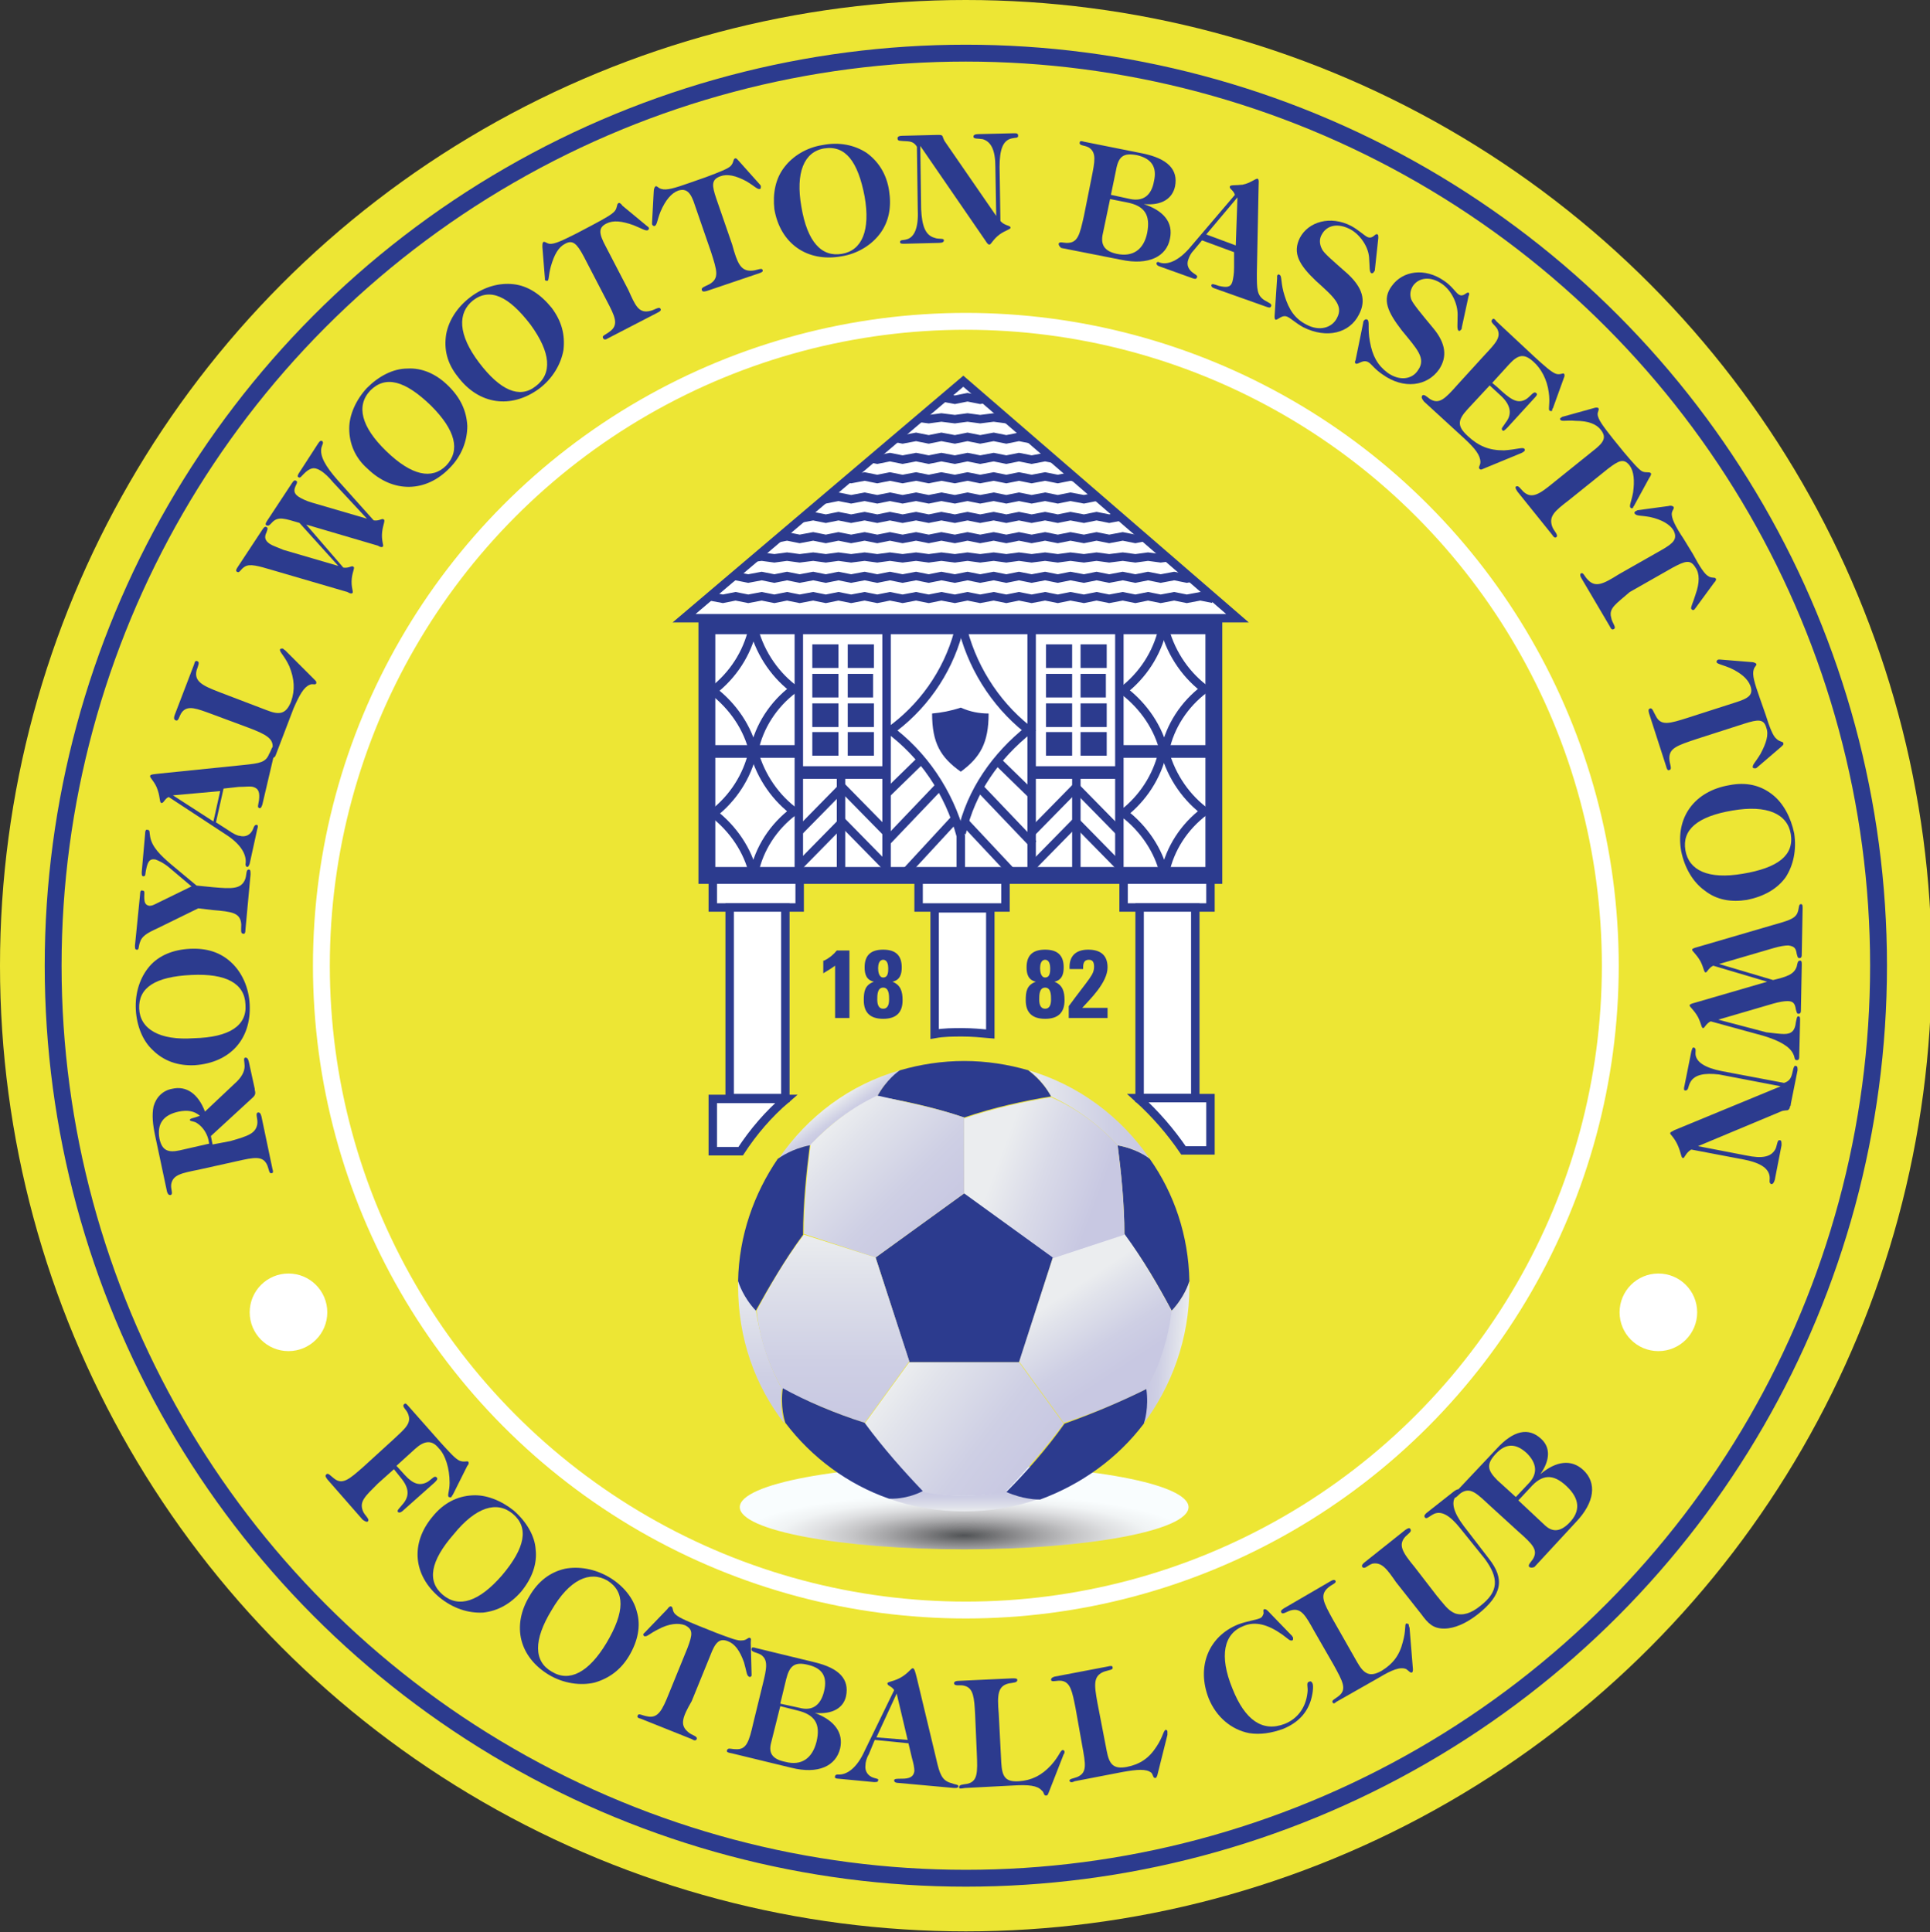 <?xml version="1.0" encoding="utf-8"?>
<!-- Generator: Adobe Illustrator 18.1.1, SVG Export Plug-In . SVG Version: 6.00 Build 0)  -->
<!DOCTYPE svg PUBLIC "-//W3C//DTD SVG 1.1//EN" "http://www.w3.org/Graphics/SVG/1.1/DTD/svg11.dtd">
<svg version="1.1" id="Layer_1" xmlns="http://www.w3.org/2000/svg" xmlns:xlink="http://www.w3.org/1999/xlink" x="0px" y="0px"
	 viewBox="0 0 228.8 229.1" enable-background="new 0 0 228.8 229.1" xml:space="preserve">
<rect x="0" y="0" width="228.8" height="229.1" fill="#333333" stroke="none"/>
<circle fill="#EDE634" cx="114.5" cy="114.5" r="114.5"/>
<circle fill="none" stroke="#2C3B8E" stroke-width="2" stroke-miterlimit="10" cx="114.5" cy="114.5" r="108.2"/>
<g>
	<g>
		<path fill="#2C3B8E" d="M30.5,133.3c0.1-0.7-0.3-1.3,0.1-1.4c0.2,0,0.3,0.1,0.4,0.5l1.3,6.2c0.1,0.3,0.1,0.5-0.1,0.5
			c-0.3,0.1-0.3-0.4-0.5-0.9c-0.5-1.2-1.5-1-3.7-0.5l-4.5,1c-2,0.4-3,0.6-3.2,1.7c-0.1,0.6,0.3,1.2-0.1,1.3c-0.2,0-0.3-0.1-0.4-0.4
			l-1.4-6.6c-0.3-1.4-0.4-2.5-0.2-3.5c0.3-1.1,1.1-1.9,2.2-2.1c1.7-0.4,3.1,0.6,3.9,2.7l3.5-3.3c0.8-0.7,1.2-1.4,1.2-2.1
			c0-0.5-0.2-1,0.1-1c0.2,0,0.3,0.1,0.4,0.5l0.7,3.2c0,0.1,0,0.1,0,0.1c0.1,0.4,0.1,0.6-0.2,0.9l-5,4.6l0.2,1l2.1-0.4
			C29.4,134.7,30.3,134.4,30.5,133.3z M24.7,135.1c-0.2-0.8-0.7-1.5-1.3-1.9c-0.4-0.3-0.8-0.2-0.9-0.4c0-0.2,0.4-0.2,1.2-0.5
			c-0.7-0.6-1.5-0.7-2.5-0.5c-1.9,0.4-2.6,1.5-2.3,3.2c0.3,1.4,1,1.7,2.4,1.4l3.5-0.8L24.7,135.1z"/>
		<path fill="#2C3B8E" d="M18.1,124.5c-1.2-1.1-1.9-2.9-2-4.8c-0.1-2,0.5-3.8,1.6-5.1c1.1-1.3,2.8-2,4.8-2.1c2-0.1,3.6,0.4,4.9,1.6
			c1.3,1.2,2.1,3,2.2,5c0.2,4.1-2.3,6.9-6.5,7.2C21.1,126.4,19.4,125.8,18.1,124.5z M29.1,119.1c-0.1-2.5-2.3-3.7-6.4-3.5
			c-4.3,0.2-6.3,1.5-6.2,4c0.1,2.4,2.4,3.8,6.5,3.5C27.2,123,29.3,121.6,29.1,119.1z"/>
		<path fill="#2C3B8E" d="M29,104.4c0.3-0.6,0.1-1.3,0.5-1.3c0.2,0,0.2,0.2,0.2,0.6l-0.6,6.5c0,0.4-0.1,0.6-0.3,0.5
			c-0.3,0-0.2-0.5-0.2-1.1c-0.1-1.4-1.1-1.5-3.4-1.7l-1.7-0.2l-4.9,2.4c-1.1,0.5-1.8,0.9-2,1.6c-0.2,0.5-0.1,1-0.4,0.9
			c-0.2,0-0.2-0.2-0.2-0.5l0.6-6c0-0.4,0.1-0.6,0.3-0.5c0.3,0,0.2,0.3,0.2,0.7c0,0.7,0.1,1,0.6,1.1c0.3,0,0.5-0.1,0.7-0.2l4.3-2.1
			l-2.6-2.2c-0.7-0.6-1.4-0.9-1.7-1c-0.7-0.1-0.9,0.3-1.1,1.3c-0.1,0.4,0,0.7-0.3,0.7c-0.2,0-0.2-0.2-0.2-0.5l0.4-4.5
			c0-0.4,0.1-0.6,0.3-0.5c0.3,0,0.2,0.3,0.3,0.8c0.2,1.2,1.2,2.2,2.5,3.3l3,2.5l2,0.2C27.5,105.4,28.5,105.4,29,104.4z"/>
		<path fill="#2C3B8E" d="M28.4,99.1c0.7,0.2,1.3-0.1,1.6-0.8c0.1-0.3,0.2-0.5,0.4-0.5c0.2,0,0.2,0.2,0.1,0.5l-0.9,4.1
			c-0.1,0.3-0.2,0.4-0.3,0.4c-0.1,0-0.2-0.2-0.2-0.3c0.2-1.1-0.5-2.4-2.4-3.6l-6.7-4.4c-0.5,0.2-0.6,0.8-0.9,0.7
			c-0.2-0.1-0.1-0.6-0.4-1.5c-0.3-1-1-1.5-0.9-1.7c0-0.2,0.5-0.2,1.3-0.3l9.8-1c1.9-0.2,2.6-0.3,3-1.3c0.3-0.5,0.3-0.9,0.6-0.9
			c0.2,0,0.2,0.2,0.1,0.5l-1.5,6.4c-0.1,0.3-0.2,0.5-0.4,0.4c-0.2-0.1-0.1-0.3,0-0.9c0.1-0.9,0-1.4-0.7-1.6c-0.4-0.1-0.9,0-1.7,0
			l-1.8,0.2l-0.9,4l1.4,0.9C27.7,98.9,28.2,99.1,28.4,99.1z M20.5,94.3l4.8,3.1l0.8-3.6L20.5,94.3z"/>
		<path fill="#2C3B8E" d="M32.3,89.8c-0.3-0.1-0.1-0.5,0-1c0.2-1.2-0.7-1.7-2.8-2.5l-4.3-1.6c-1.9-0.7-2.9-1.1-3.6-0.3
			c-0.4,0.5-0.4,1.2-0.8,1c-0.2-0.1-0.2-0.3-0.1-0.6l2.3-6c0.1-0.4,0.2-0.5,0.4-0.4c0.3,0.1,0.1,0.5-0.1,1.1
			c-0.3,1.3,0.7,1.8,2.8,2.6l5.5,2.1c1.5,0.6,2.3,0.5,2.9-1c0.5-1.4,0.4-2.7-0.2-4.2c-0.6-1.3-1.2-1.7-1.1-2c0-0.1,0.2-0.1,0.3-0.1
			c0.1,0,0.1,0.1,0.3,0.2l3.5,3.5c0.2,0.2,0.2,0.2,0.2,0.4c-0.1,0.3-0.4,0-0.8,0.2c-0.7,0.3-1.2,1.2-1.9,2.8l-2.1,5.5
			C32.6,89.8,32.4,89.9,32.3,89.8z"/>
		<path fill="#2C3B8E" d="M38,55.8c-0.8-0.5-1.3-0.3-2,0.4c-0.3,0.3-0.4,0.5-0.6,0.4c-0.2-0.1-0.1-0.3,0.1-0.6l2.2-3.4
			c0.2-0.3,0.3-0.4,0.5-0.3c0.2,0.2,0,0.4-0.1,0.8c-0.2,1,0.5,2.2,1.9,3.8l4.3,4.8c0.7,0.1,1-0.3,1.2-0.1c0.2,0.1-0.1,0.6-0.2,1.5
			c-0.1,1,0.2,1.5,0.1,1.7c-0.1,0.1-0.3,0.1-0.6-0.1l-8.5-2.5l4.4,5.1c0.7,0.1,1-0.3,1.2-0.1c0.2,0.1-0.1,0.5-0.2,1.4
			c-0.1,1,0.2,1.5,0.1,1.7c-0.1,0.1-0.3,0.1-0.6-0.1l-8.9-2.6c-1.7-0.5-2.7-0.8-3.3-0.4c-0.5,0.3-0.6,0.8-0.9,0.6
			c-0.2-0.1-0.1-0.3,0.1-0.6l2.9-4.4c0.2-0.3,0.3-0.4,0.5-0.3c0.2,0.1,0.1,0.3,0,0.6c-0.3,0.6-0.2,1,0.4,1.4
			c0.3,0.2,0.9,0.4,1.6,0.7l6.5,1.9L35.5,62c-1.7-0.5-2.5-0.8-3.2-0.1c-0.3,0.3-0.4,0.5-0.7,0.4c-0.2-0.1-0.1-0.3,0.1-0.6l2.9-4.4
			c0.2-0.3,0.3-0.4,0.5-0.3c0.2,0.1,0.1,0.3,0,0.5c-0.3,0.6-0.3,1,0.3,1.4c0.3,0.2,0.9,0.5,1.6,0.7l6.5,1.9l-4-4.3
			C39,56.6,38.5,56.1,38,55.8z"/>
		<path fill="#2C3B8E" d="M41.4,50.8c0-1.6,0.8-3.4,2.1-4.8c1.4-1.4,3.1-2.3,4.8-2.3c1.7-0.1,3.4,0.6,4.9,2.1
			c1.4,1.4,2.1,2.9,2.2,4.7c0,1.8-0.7,3.6-2.1,5c-2.8,2.9-6.7,3-9.7,0.1C42.1,54.3,41.4,52.6,41.4,50.8z M52.9,55.2
			c1.7-1.8,1.1-4.2-1.8-7.1c-3.1-3-5.4-3.6-7.2-1.8c-1.7,1.8-1.1,4.3,1.9,7.2C48.8,56.4,51.2,56.9,52.9,55.2z"/>
		<path fill="#2C3B8E" d="M52.9,39.6c0.3-1.6,1.3-3.2,2.9-4.4c1.6-1.2,3.4-1.7,5.1-1.5c1.7,0.2,3.2,1.2,4.5,2.8
			c1.2,1.6,1.6,3.2,1.4,5c-0.3,1.7-1.3,3.4-2.9,4.6c-3.3,2.4-7.1,1.9-9.6-1.4C53,43.1,52.6,41.4,52.9,39.6z M63.5,45.8
			c2-1.5,1.8-4-0.6-7.3c-2.6-3.4-4.8-4.4-6.8-2.9c-1.9,1.5-1.8,4.1,0.7,7.4C59.3,46.3,61.6,47.3,63.5,45.8z"/>
		<path fill="#2C3B8E" d="M76.9,36.9c0.7-0.1,1.2-0.6,1.4-0.3c0.1,0.2,0,0.3-0.4,0.5l-5.8,3c-0.3,0.2-0.5,0.2-0.6,0
			c-0.2-0.3,0.3-0.4,0.8-0.8c1.1-0.8,0.6-1.8-0.4-3.7l-2.7-5.2c-0.8-1.5-1.3-2-2.2-1.5c-0.8,0.4-1.3,1.3-1.7,2.7
			c-0.3,1.1-0.2,1.6-0.4,1.7c-0.1,0-0.2,0-0.3-0.1c0,0,0-0.1,0-0.2l-0.3-3.7c0-0.3,0-0.5,0.1-0.6c0.2-0.1,0.3,0.1,0.7,0.2
			c0.6,0.1,1.6-0.4,3.2-1.2l1.9-1c1.5-0.8,2.4-1.3,2.7-1.7c0.3-0.4,0.2-0.8,0.4-0.9c0.1-0.1,0.3,0,0.5,0.3l2.9,2.4
			c0.1,0.1,0.2,0.1,0.2,0.2c0.1,0.1,0,0.2-0.1,0.3c-0.3,0.1-0.7-0.2-1.7-0.6c-1.4-0.5-2.4-0.6-3.2-0.2c-1,0.5-0.9,1.2-0.1,2.7
			l2.7,5.2C75.3,36.2,75.7,37.1,76.9,36.9z"/>
		<path fill="#2C3B8E" d="M89,32.1c0.7,0,1.3-0.4,1.4-0.1c0.1,0.2-0.1,0.3-0.4,0.4l-6.2,2.1c-0.4,0.1-0.5,0.1-0.6-0.1
			c-0.1-0.3,0.3-0.4,0.9-0.7c1.2-0.7,0.9-1.6,0.2-3.8l-1.9-5.5c-0.5-1.6-1-2.1-2-1.8c-0.8,0.3-1.5,1.1-2.1,2.5
			c-0.4,1-0.4,1.6-0.7,1.7c-0.1,0-0.2,0-0.3-0.2c0,0,0-0.1,0-0.2l0.2-3.7c0-0.3,0.1-0.5,0.2-0.6c0.2-0.1,0.3,0.2,0.7,0.3
			c0.6,0.2,1.6-0.1,3.3-0.7l2-0.7c1.6-0.6,2.6-1,2.9-1.3c0.4-0.4,0.3-0.8,0.5-0.9c0.2-0.1,0.3,0.1,0.5,0.3l2.5,2.8
			c0.1,0.1,0.1,0.2,0.1,0.2c0,0.1,0,0.3-0.1,0.3c-0.3,0.1-0.6-0.3-1.6-0.9c-1.3-0.7-2.3-0.9-3.1-0.6c-1.1,0.4-1,1.1-0.5,2.6l1.9,5.5
			C87.4,31.2,87.8,32.1,89,32.1z"/>
		<path fill="#2C3B8E" d="M93,19.8c1-1.3,2.6-2.3,4.5-2.6c2-0.4,3.8,0,5.2,0.9c1.4,1,2.4,2.5,2.7,4.5c0.3,1.9,0,3.6-1,5
			c-1,1.4-2.7,2.5-4.7,2.8c-4,0.7-7.2-1.5-7.9-5.6C91.6,23,91.9,21.2,93,19.8z M99.8,30.1c2.4-0.4,3.4-2.8,2.7-6.8
			c-0.8-4.2-2.3-6.1-4.8-5.7c-2.4,0.4-3.4,2.9-2.7,6.9C95.7,28.7,97.4,30.5,99.8,30.1z"/>
		<path fill="#2C3B8E" d="M110.8,28.2c0.5,0.2,1.1,0,1.1,0.3c0,0.2-0.2,0.3-0.6,0.3l-4.1,0.1c-0.3,0-0.5,0-0.5-0.2
			c0-0.3,0.4-0.2,0.7-0.3c1-0.2,1.5-1.4,1.4-3.5l-0.1-7.5c-0.5-0.8-1.1-0.6-1.9-0.7c-0.3,0-0.4-0.1-0.4-0.3c0-0.2,0.2-0.3,0.5-0.3
			L111,16c0.1,0,0.2,0,0.3,0c0.2,0,0.3,0,0.4,0.1c0.1,0.1,0.1,0.4,0.4,0.8l6,8.7l-0.1-5.8c0-2-0.5-3-1.5-3.3c-0.6-0.1-1.1,0-1.1-0.3
			c0-0.2,0.2-0.3,0.6-0.3l4.2-0.1c0.3,0,0.5,0,0.5,0.3c0,0.3-0.3,0.2-0.7,0.3c-1.1,0.2-1.5,1.3-1.5,3.4l0.1,6.4
			c0.5,0.6,1.2,0.5,1.2,0.8c0,0.2-0.6,0.3-1.3,0.8c-0.8,0.6-1,1.2-1.2,1.2c-0.2,0-0.3-0.2-0.5-0.5l-7.7-11.2l0.1,7.5
			C109.3,26.8,109.7,27.9,110.8,28.2z"/>
		<path fill="#2C3B8E" d="M125.5,28.9c0.1-0.3,0.5-0.1,1-0.1c1.3,0,1.5-1,2-3.2l0.9-4.5c0.4-2,0.6-3-0.3-3.6
			c-0.5-0.3-1.2-0.2-1.1-0.6c0-0.2,0.2-0.2,0.5-0.1l7,1.4c2.9,0.6,4.2,1.9,3.8,3.9c-0.3,1.4-1.5,2.3-3.7,2.1
			c2.4,0.8,3.5,2.2,3.1,4.1c-0.4,2.1-2.5,3.2-5.8,2.5l-7.1-1.4C125.6,29.2,125.5,29.1,125.5,28.9z M130.7,27.9
			c-0.2,1.2,0.3,1.9,1.7,2.2c1.9,0.4,3.2-0.5,3.6-2.5c0.4-2.1-0.3-3.2-2.4-3.6l-2-0.4L130.7,27.9z M134,23.6
			c1.5,0.3,2.5-0.4,2.8-2.1c0.4-1.7-0.3-2.7-2-3.1c-1.6-0.3-2.2,0.1-2.5,1.8l-0.6,2.9L134,23.6z"/>
		<path fill="#2C3B8E" d="M140.9,30.7c-0.3,0.7,0,1.3,0.6,1.7c0.3,0.2,0.5,0.3,0.4,0.5c-0.1,0.2-0.2,0.2-0.5,0.1l-3.9-1.4
			c-0.3-0.1-0.4-0.2-0.4-0.4c0-0.1,0.2-0.2,0.3-0.1c1,0.4,2.4-0.2,3.8-1.9l5.2-6.1c-0.2-0.6-0.7-0.7-0.6-1c0.1-0.2,0.6-0.1,1.5-0.2
			c1-0.2,1.6-0.8,1.8-0.7c0.2,0.1,0.1,0.5,0.1,1.3l-0.2,9.9c0,1.9,0,2.6,0.9,3.2c0.5,0.3,0.9,0.4,0.8,0.7c-0.1,0.2-0.2,0.2-0.5,0.1
			l-6.2-2.2c-0.3-0.1-0.4-0.2-0.4-0.4c0.1-0.2,0.3-0.1,0.9,0.1c0.9,0.2,1.4,0.2,1.6-0.5c0.1-0.4,0.2-0.9,0.2-1.7l0-1.8l-3.8-1.4
			l-1,1.2C141.2,30,141,30.4,140.9,30.7z M146.7,23.4l-3.7,4.4l3.5,1.3L146.7,23.4z"/>
		<path fill="#2C3B8E" d="M162.9,32.2c-0.1,0.2-0.2,0.2-0.3,0.2c-0.3-0.1-0.2-0.7-0.3-1.9c-0.1-1.3-1.1-2.7-2.2-3.3
			c-1.5-0.8-2.8-0.5-3.4,0.6c-0.3,0.5-0.3,1.1,0,1.7c0.2,0.5,1.3,1.4,3.1,3c1.7,1.6,2.2,3.1,1.3,4.8c-1.1,2.2-3.8,2.9-6.6,1.5
			c-0.9-0.5-1.4-1-1.8-1.2c-0.7-0.4-1.2,0.4-1.5,0.3c-0.1-0.1-0.1-0.2-0.1-0.4l0.3-4.5c0-0.2,0-0.3,0-0.3c0.1-0.2,0.2-0.2,0.3-0.1
			c0.3,0.1,0.1,1,0.6,2.5c0.5,1.6,1.2,2.7,2.6,3.4c1.5,0.8,3,0.4,3.6-0.8c0.8-1.5-0.4-2.5-2.5-4.4c-2-1.9-2.8-3.3-1.9-5.1
			c1-1.9,3.6-2.7,6.1-1.4c0.9,0.5,1.5,1.1,1.9,1.3c0.7,0.3,0.9-0.5,1.2-0.3c0.1,0,0.1,0.2,0.1,0.4l-0.4,3.7
			C163,32,163,32.1,162.9,32.2z"/>
		<path fill="#2C3B8E" d="M173.2,39.1c-0.1,0.1-0.2,0.2-0.3,0.1c-0.2-0.2-0.1-0.7-0.1-1.9c0-1.3-0.7-2.8-1.8-3.6
			c-1.4-1-2.8-0.8-3.5,0.2c-0.3,0.5-0.4,1-0.2,1.6c0.2,0.5,1.1,1.6,2.6,3.4c1.5,1.8,1.7,3.4,0.7,4.9c-1.4,2-4.2,2.4-6.7,0.6
			c-0.9-0.6-1.3-1.2-1.6-1.4c-0.7-0.5-1.3,0.3-1.6,0.1c-0.1-0.1-0.1-0.2,0-0.4l0.9-4.4c0-0.2,0.1-0.3,0.1-0.3
			c0.1-0.1,0.2-0.2,0.4-0.1c0.3,0.2,0,1,0.3,2.6c0.3,1.7,0.9,2.8,2.1,3.7c1.4,1,2.9,0.8,3.6-0.3c1-1.4-0.1-2.5-1.9-4.7
			c-1.7-2.2-2.4-3.7-1.2-5.3c1.3-1.8,3.9-2.2,6.2-0.6c0.9,0.6,1.3,1.3,1.7,1.6c0.6,0.4,0.9-0.3,1.2-0.2c0.1,0.1,0.1,0.2,0,0.4
			l-0.8,3.7C173.3,38.9,173.3,39,173.2,39.1z"/>
		<path fill="#2C3B8E" d="M168.6,46.9c0.2-0.2,0.5,0.1,0.9,0.4c1.1,0.7,1.8,0,3.3-1.7l3.1-3.4c1.4-1.5,2.1-2.2,1.6-3.2
			c-0.3-0.5-0.9-0.8-0.6-1.1c0.1-0.2,0.3-0.1,0.5,0.2l4.5,4.2c1.2,1.1,2,1.8,2.5,2c0.5,0.2,0.9-0.1,1,0c0.1,0.1,0.1,0.3,0,0.5
			l-1.3,3.6c-0.1,0.1-0.1,0.2-0.1,0.3c-0.1,0.1-0.2,0-0.3,0c-0.2-0.2,0.1-0.9-0.1-2.2c-0.2-1.5-0.9-2.8-1.8-3.6
			c-1.1-1-1.8-0.9-2.9,0.3l-2,2.2l0.6,0.5c1.5,1.4,2.3,2,3.3,1.5c0.6-0.3,1-1.1,1.3-0.8c0.2,0.1,0.1,0.3-0.2,0.6l-3.2,3.5
			c-0.3,0.3-0.5,0.5-0.6,0.3c-0.2-0.2,0.1-0.4,0.4-0.9c0.8-1,0.6-2.1-0.6-3.2l-1.3-1.2l-2.6,2.8c-1.2,1.3-1.3,2,0,3.2
			c1.3,1.2,2.5,1.7,4.3,1.7c1.5-0.1,2.2-0.4,2.4-0.2c0.1,0.1,0.1,0.2,0,0.3c0,0-0.1,0.1-0.3,0.2l-4.6,1.9c-0.2,0.1-0.3,0.1-0.4,0
			c-0.2-0.2,0.1-0.4,0.1-0.8c0-0.8-0.6-1.6-1.9-2.8l-4.8-4.4C168.5,47.2,168.5,47.1,168.6,46.9z"/>
		<path fill="#2C3B8E" d="M184,62.4c0.2,0.6,0.8,1,0.5,1.3c-0.2,0.1-0.3,0-0.5-0.3l-4.1-5.1c-0.2-0.3-0.3-0.5-0.2-0.6
			c0.3-0.2,0.5,0.2,0.9,0.6c1,0.9,1.9,0.3,3.6-1.1l4.6-3.7c1.3-1,1.7-1.6,1-2.5c-0.5-0.7-1.5-1.1-3-1.1c-1.1-0.1-1.6,0.1-1.8-0.1
			c-0.1-0.1-0.1-0.2,0.1-0.3c0,0,0.1-0.1,0.2-0.1l3.6-1c0.3-0.1,0.5-0.1,0.6,0c0.1,0.2-0.1,0.4-0.1,0.7c0,0.6,0.7,1.5,1.8,2.9
			l1.3,1.6c1.1,1.3,1.8,2.1,2.2,2.3c0.5,0.2,0.8,0,1,0.2c0.1,0.1,0,0.3-0.2,0.6l-1.8,3.3c-0.1,0.1-0.1,0.2-0.1,0.2
			c-0.1,0.1-0.2,0.1-0.3,0c-0.2-0.2,0.1-0.7,0.3-1.8c0.2-1.4,0.1-2.5-0.4-3.2c-0.7-0.9-1.3-0.6-2.6,0.4l-4.6,3.7
			C184.3,60.6,183.6,61.2,184,62.4z"/>
		<path fill="#2C3B8E" d="M191,73.2c0.1,0.7,0.7,1.2,0.3,1.4c-0.2,0.1-0.3,0-0.5-0.4l-3.3-5.6c-0.2-0.3-0.2-0.5-0.1-0.6
			c0.3-0.2,0.4,0.3,0.8,0.7c0.9,1,1.8,0.6,3.7-0.6l5.1-2.9c1.4-0.8,1.9-1.3,1.4-2.3c-0.4-0.7-1.4-1.3-2.8-1.6
			c-1.1-0.2-1.6-0.1-1.8-0.4c-0.1-0.1,0-0.2,0.1-0.3c0,0,0.1,0,0.2-0.1l3.7-0.5c0.3-0.1,0.5,0,0.6,0.1c0.1,0.2-0.1,0.3-0.2,0.7
			c-0.1,0.6,0.4,1.6,1.4,3.1l1.1,1.8c0.8,1.5,1.4,2.4,1.8,2.6c0.4,0.3,0.8,0.1,0.9,0.3c0.1,0.1,0,0.3-0.2,0.5l-2.2,3
			c-0.1,0.1-0.1,0.2-0.2,0.2c-0.1,0.1-0.2,0-0.3-0.1c-0.1-0.2,0.2-0.7,0.5-1.7c0.5-1.4,0.5-2.5,0-3.2c-0.6-1-1.2-0.8-2.7,0l-5.1,2.9
			C191.6,71.6,190.7,72.1,191,73.2z"/>
		<path fill="#2C3B8E" d="M197.9,89.9c0,0.7,0.4,1.3,0,1.4c-0.2,0.1-0.3-0.1-0.4-0.5l-2-6.2c-0.1-0.4-0.1-0.5,0.1-0.6
			c0.3-0.1,0.4,0.4,0.7,0.9c0.6,1.2,1.6,0.9,3.8,0.2l5.6-1.8c1.6-0.5,2.2-0.9,1.8-2c-0.3-0.8-1.1-1.5-2.4-2.1
			c-1-0.4-1.6-0.5-1.6-0.7c0-0.1,0-0.2,0.2-0.3c0,0,0.1,0,0.2,0l3.7,0.3c0.3,0,0.5,0.1,0.6,0.2c0.1,0.2-0.2,0.3-0.3,0.7
			c-0.2,0.6,0.1,1.6,0.7,3.3l0.7,2c0.5,1.6,0.9,2.6,1.3,2.9c0.4,0.4,0.8,0.3,0.8,0.5c0.1,0.2-0.1,0.3-0.3,0.5l-2.8,2.4
			c-0.1,0.1-0.2,0.1-0.2,0.1c-0.1,0-0.3,0-0.3-0.1c-0.1-0.3,0.3-0.6,0.9-1.6c0.7-1.3,1-2.3,0.7-3.1c-0.3-1.1-1-1-2.6-0.5l-5.6,1.8
			C198.8,88.4,197.9,88.7,197.9,89.9z"/>
		<path fill="#2C3B8E" d="M210.1,94.2c1.3,1,2.2,2.7,2.6,4.6c0.3,2-0.1,3.8-1,5.2c-1,1.4-2.6,2.3-4.6,2.7c-1.9,0.3-3.6,0-5-1.1
			c-1.4-1-2.4-2.7-2.8-4.7c-0.7-4,1.6-7.1,5.7-7.8C207,92.7,208.7,93.1,210.1,94.2z M199.8,100.8c0.4,2.4,2.7,3.5,6.8,2.8
			c4.2-0.7,6.1-2.2,5.7-4.7c-0.4-2.4-2.8-3.5-6.9-2.8C201.2,96.8,199.4,98.4,199.8,100.8z"/>
		<path fill="#2C3B8E" d="M211.5,122.6c0.9,0,1.3-0.4,1.4-1.4c0.1-0.4,0.1-0.7,0.3-0.7c0.2,0,0.2,0.2,0.2,0.5l-0.1,4.1
			c0,0.4,0,0.6-0.3,0.6c-0.3,0-0.2-0.3-0.4-0.7c-0.4-0.9-1.6-1.6-3.6-2.2l-6.2-1.7c-0.6,0.3-0.7,0.8-0.9,0.8c-0.2,0-0.2-0.5-0.6-1.3
			c-0.5-0.9-1-1.2-1-1.4c0-0.1,0.2-0.2,0.6-0.3l8.6-2.5l-6.4-1.9c-0.6,0.3-0.7,0.8-0.9,0.8c-0.2,0-0.2-0.5-0.6-1.3
			c-0.5-0.9-1-1.2-1-1.4c0-0.1,0.2-0.2,0.6-0.3l8.9-2.6c1.7-0.5,2.7-0.7,3-1.5c0.2-0.5,0.1-1,0.4-1c0.2,0,0.2,0.2,0.2,0.5l-0.1,5.3
			c0,0.4,0,0.6-0.3,0.6c-0.2,0-0.2-0.2-0.3-0.5c-0.1-0.7-0.3-0.9-1-1c-0.4,0-1,0.1-1.7,0.3l-6.5,1.9l6.4,1.9
			c1.7-0.4,2.5-0.7,2.8-1.6c0.1-0.4,0.1-0.7,0.4-0.7c0.2,0,0.2,0.2,0.2,0.5l-0.1,5.2c0,0.4,0,0.6-0.3,0.6c-0.2,0-0.2-0.2-0.3-0.5
			c-0.1-0.7-0.3-1-1-1c-0.4,0-1,0.1-1.7,0.3l-6.5,1.9l5.7,1.5C210.3,122.5,211,122.6,211.5,122.6z"/>
		<path fill="#2C3B8E" d="M200.4,128.3c-0.3,0.5-0.2,1-0.6,1c-0.2,0-0.2-0.2-0.1-0.6l0.8-4c0.1-0.3,0.1-0.5,0.3-0.5
			c0.3,0.1,0.2,0.4,0.2,0.7c0,1,1.1,1.7,3.1,2.1l7.4,1.4c0.9-0.3,0.9-0.9,1.1-1.7c0.1-0.3,0.2-0.4,0.3-0.3c0.2,0,0.2,0.2,0.2,0.5
			l-0.8,4c0,0.1,0,0.2-0.1,0.3c0,0.2-0.1,0.3-0.2,0.4c-0.1,0.1-0.5,0-0.9,0.2l-9.8,4.1l5.7,1.1c1.9,0.4,3,0.2,3.5-0.8
			c0.2-0.5,0.2-1.1,0.5-1c0.2,0,0.2,0.2,0.2,0.6l-0.8,4.1c-0.1,0.3-0.2,0.5-0.4,0.5c-0.3-0.1-0.2-0.4-0.2-0.7c0-1.1-1-1.8-3-2.2
			l-6.3-1.2c-0.7,0.4-0.8,1.1-1,1c-0.2,0-0.2-0.6-0.6-1.5c-0.4-0.9-0.9-1.3-0.9-1.4c0-0.2,0.2-0.2,0.5-0.4l12.6-5.2l-7.3-1.4
			C202.1,127.2,200.9,127.4,200.4,128.3z"/>
	</g>
	<g>
		<path fill="#2C3B8E" d="M43,179.1c0.2,0.6,0.9,1,0.6,1.3c-0.1,0.1-0.3,0-0.6-0.2l-4.2-4.8c-0.2-0.3-0.3-0.4-0.1-0.6
			c0.2-0.2,0.5,0.2,0.9,0.5c1,0.8,1.8,0.1,3.5-1.4l3.4-3.1c1.5-1.4,2.3-2,1.9-3.1c-0.2-0.6-0.8-0.9-0.5-1.2c0.2-0.2,0.3,0,0.5,0.2
			l3.8,4.3c1.1,1.2,1.8,2,2.3,2.2c0.5,0.2,0.9,0,1,0.1s0.1,0.3-0.1,0.5l-1.7,3.4c-0.1,0.1-0.1,0.2-0.2,0.3c-0.1,0.1-0.2,0-0.3,0
			c-0.2-0.2,0.1-0.7,0.1-1.7c0-1.7-0.5-3.3-1.3-4.1c-0.8-1-1.7-0.9-2.8,0.1l-2.2,2l1,1.1c1,1.1,1.8,1.3,2.7,0.8
			c0.6-0.4,0.8-0.8,1.1-0.5c0.1,0.2,0,0.3-0.3,0.6l-3.6,3.2c-0.3,0.3-0.5,0.4-0.7,0.3c-0.2-0.2,0.1-0.4,0.5-0.9c0.9-1,0.8-2-0.2-3.2
			l-0.8-1l-1.9,1.7C43.3,177.4,42.6,178,43,179.1z"/>
		<path fill="#2C3B8E" d="M56,177.3c1.6-0.1,3.4,0.6,4.9,1.8c1.5,1.3,2.5,3,2.6,4.6c0.2,1.7-0.4,3.4-1.7,5c-1.3,1.5-2.8,2.3-4.5,2.5
			c-1.8,0.1-3.6-0.5-5.2-1.8c-3.1-2.6-3.5-6.4-0.8-9.6C52.6,178.2,54.2,177.4,56,177.3z M52.5,189.1c1.9,1.6,4.3,0.8,7-2.3
			c2.8-3.3,3.2-5.7,1.3-7.3c-1.9-1.6-4.4-0.8-7,2.4C51,185.1,50.6,187.5,52.5,189.1z"/>
		<path fill="#2C3B8E" d="M67,186c1.6-0.3,3.5,0,5.2,1c1.7,1,2.9,2.5,3.3,4.1c0.5,1.7,0.1,3.5-0.9,5.2c-1,1.7-2.4,2.7-4.1,3.2
			c-1.7,0.4-3.7,0.1-5.4-0.9c-3.5-2.1-4.5-5.8-2.3-9.4C63.8,187.5,65.2,186.4,67,186z M65.4,198.2c2.1,1.3,4.4,0.1,6.5-3.4
			c2.2-3.7,2.2-6.1,0.1-7.4c-2.1-1.2-4.5-0.1-6.6,3.5C63.2,194.5,63.3,197,65.4,198.2z"/>
		<path fill="#2C3B8E" d="M81.5,205.3c0.5,0.5,1.2,0.5,1.1,0.9c-0.1,0.2-0.3,0.2-0.6,0l-6-2.4c-0.4-0.1-0.5-0.2-0.4-0.4
			c0.1-0.3,0.5,0,1.1,0.1c1.3,0.3,1.8-0.7,2.6-2.7l2.2-5.4c0.6-1.6,0.7-2.2-0.3-2.7c-0.8-0.3-1.9-0.2-3.2,0.5
			c-1,0.5-1.3,0.9-1.6,0.8c-0.1,0-0.2-0.2-0.1-0.3c0,0,0.1-0.1,0.2-0.2l2.6-2.7c0.2-0.3,0.4-0.4,0.5-0.3c0.2,0.1,0.1,0.4,0.3,0.7
			c0.3,0.5,1.3,0.9,3,1.6l2,0.8c1.6,0.6,2.6,1,3.1,0.9c0.5,0,0.7-0.4,0.9-0.3c0.2,0.1,0.1,0.2,0.1,0.6l0.1,3.7c0,0.1,0,0.2,0,0.2
			c-0.1,0.1-0.2,0.2-0.3,0.1c-0.3-0.1-0.3-0.7-0.6-1.7c-0.5-1.4-1.1-2.2-1.9-2.5c-1-0.4-1.5,0.1-2.1,1.7l-2.2,5.4
			C80.9,203.6,80.6,204.5,81.5,205.3z"/>
		<path fill="#2C3B8E" d="M86.2,207.5c0.1-0.3,0.5-0.1,1-0.1c1.3,0.1,1.6-0.9,2.1-3.1l1.1-4.5c0.5-2,0.7-3-0.2-3.6
			c-0.5-0.3-1.2-0.3-1.1-0.7c0-0.2,0.2-0.2,0.5-0.1l7,1.7c2.9,0.7,4.1,2,3.7,4c-0.3,1.4-1.6,2.2-3.7,2c2.4,0.9,3.4,2.4,3,4.2
			c-0.5,2.1-2.6,3.1-5.8,2.3l-7-1.7C86.2,207.8,86.1,207.7,86.2,207.5z M91.4,206.7c-0.3,1.2,0.2,1.9,1.7,2.2
			c1.9,0.5,3.2-0.4,3.7-2.4c0.5-2.1-0.2-3.2-2.3-3.7l-2-0.5L91.4,206.7z M94.8,202.5c1.5,0.4,2.5-0.3,2.9-2c0.4-1.7-0.2-2.7-1.9-3.1
			c-1.6-0.4-2.2,0.1-2.6,1.7l-0.7,2.9L94.8,202.5z"/>
		<path fill="#2C3B8E" d="M102.6,209.3c-0.1,0.7,0.3,1.3,1,1.5c0.3,0.1,0.6,0.1,0.5,0.3c0,0.2-0.2,0.2-0.5,0.2l-4.2-0.4
			c-0.3,0-0.5-0.1-0.4-0.3c0-0.1,0.1-0.2,0.3-0.2c1.1,0.1,2.3-0.8,3.2-2.8l3.5-7.2c-0.3-0.5-0.8-0.5-0.8-0.8c0-0.2,0.6-0.2,1.4-0.6
			c1-0.5,1.4-1.2,1.6-1.2c0.2,0,0.3,0.4,0.5,1.2l2.3,9.6c0.4,1.8,0.7,2.5,1.7,2.8c0.5,0.2,1,0.2,0.9,0.4c0,0.2-0.2,0.2-0.5,0.2
			l-6.6-0.6c-0.3,0-0.5-0.1-0.5-0.3c0-0.2,0.3-0.2,0.9-0.2c0.9,0,1.4-0.2,1.5-0.9c0-0.4-0.1-0.9-0.3-1.6l-0.4-1.7l-4-0.4L103,208
			C102.7,208.5,102.6,209,102.6,209.3z M106.3,200.8l-2.4,5.2l3.7,0.3L106.3,200.8z"/>
		<path fill="#2C3B8E" d="M113.7,211.9c0-0.3,0.4-0.3,1-0.4c1.2-0.3,1.2-1.3,1.1-3.6l-0.2-4.6c-0.1-2-0.2-3.1-1.2-3.4
			c-0.6-0.2-1.2,0.1-1.3-0.3c0-0.2,0.2-0.3,0.5-0.3l6.4-0.3c0.4,0,0.6,0,0.6,0.2c0,0.3-0.4,0.3-1,0.4c-1.3,0.3-1.4,1.3-1.2,3.6
			l0.3,5.8c0.1,1.7,0.5,2.3,2.1,2.2c1.5-0.1,2.7-0.7,3.8-1.9c1-1.1,1.1-1.8,1.4-1.8c0.1,0,0.2,0.1,0.2,0.2c0,0.1,0,0.2-0.1,0.3
			l-1.8,4.6c-0.1,0.2-0.1,0.3-0.3,0.3c-0.3,0-0.2-0.4-0.5-0.6c-0.5-0.6-1.6-0.7-3.3-0.6l-5.8,0.3
			C113.8,212.1,113.7,212.1,113.7,211.9z"/>
		<path fill="#2C3B8E" d="M126.8,211.2c-0.1-0.3,0.4-0.3,0.9-0.5c1.2-0.5,1-1.5,0.6-3.7l-0.8-4.5c-0.4-2-0.6-3-1.6-3.2
			c-0.6-0.1-1.2,0.2-1.3-0.1c0-0.2,0.1-0.3,0.4-0.4l6.3-1.2c0.4-0.1,0.6-0.1,0.6,0.1c0.1,0.3-0.4,0.3-1,0.5
			c-1.3,0.5-1.2,1.5-0.8,3.7l1.1,5.7c0.3,1.6,0.8,2.2,2.4,1.9c1.5-0.3,2.6-1,3.5-2.4c0.8-1.2,0.8-1.9,1.1-2c0.1,0,0.2,0.1,0.2,0.2
			c0,0.1,0,0.2,0,0.4l-1.2,4.8c-0.1,0.2-0.1,0.3-0.2,0.3c-0.3,0.1-0.3-0.4-0.5-0.6c-0.6-0.5-1.7-0.4-3.4-0.1l-5.7,1.1
			C127,211.4,126.9,211.3,126.8,211.2z"/>
		<path fill="#2C3B8E" d="M153.2,194c0,0.1,0.1,0.1,0.1,0.2c0,0.1,0,0.3-0.1,0.3c-0.3,0.1-0.5-0.2-1.2-0.7c-1.7-1.2-3.2-1.6-4.6-1
			c-2.3,0.9-2.9,3.5-1.3,7.4c1.5,3.8,3.6,5.2,6.2,4.2c1.5-0.6,2.5-1.9,2.7-3.7c0.1-0.7-0.2-1.2,0.2-1.3c0.2-0.1,0.3,0,0.4,0.2
			c0.1,0.2,0.1,1-0.2,2c-0.5,1.6-1.6,2.7-3.3,3.4c-1.4,0.5-2.7,0.7-4,0.5c-2.1-0.4-3.9-1.9-4.8-4.1c-1.5-3.8,0-7.4,3.5-8.8
			c1.1-0.4,2-0.5,2.5-0.7c0.3-0.1,0.4-0.3,0.5-0.6c0-0.2-0.1-0.5,0.1-0.5c0.1,0,0.2,0,0.4,0.2L153.2,194z"/>
		<path fill="#2C3B8E" d="M158,201.9c-0.2-0.3,0.2-0.4,0.7-0.8c1-0.8,0.5-1.7-0.6-3.7l-2.3-4c-1-1.8-1.5-2.7-2.6-2.5
			c-0.6,0.1-1.1,0.6-1.3,0.3c-0.1-0.2,0-0.3,0.3-0.5l5.5-3.2c0.3-0.2,0.5-0.2,0.6-0.1c0.2,0.3-0.3,0.4-0.8,0.8
			c-1.1,0.9-0.6,1.8,0.5,3.8l2.9,5.1c0.8,1.4,1.5,1.8,2.9,1c1.3-0.8,2.1-1.8,2.5-3.4c0.4-1.4,0.2-2.1,0.4-2.2c0.1,0,0.2,0,0.3,0.1
			c0,0,0,0.2,0.1,0.4l0.4,4.9c0,0.2,0,0.3-0.1,0.4c-0.2,0.1-0.4-0.2-0.7-0.4c-0.7-0.3-1.7,0.1-3.2,1l-5.1,2.9
			C158.2,202,158.1,202,158,201.9z"/>
		<path fill="#2C3B8E" d="M162.7,185.4c-0.6,0.2-0.9,0.7-1.2,0.4c-0.1-0.2,0-0.3,0.2-0.5l4.9-3.9c0.3-0.2,0.5-0.3,0.6-0.1
			c0.2,0.3-0.2,0.5-0.6,0.9c-0.9,1-0.3,1.9,1.1,3.6l2.7,3.5c0.2,0.2,0.3,0.4,0.5,0.6c0.5,0.6,0.9,1.1,1.6,1.4c0.9,0.3,1.9,0,3-0.9
			c2.2-1.7,2.2-3.3,0.5-5.6l-2.9-3.6c-1.2-1.5-2.2-2.1-3.1-1.7c-0.6,0.3-0.9,0.7-1.1,0.4c-0.1-0.2,0-0.3,0.2-0.5l3.3-2.6
			c0.3-0.2,0.5-0.3,0.6-0.1c0.2,0.2-0.1,0.4-0.4,0.7c-0.6,0.7-0.3,1.9,0.9,3.5l3,3.9c1.9,2.4,1.6,4.3-1.3,6.6
			c-1.4,1.1-2.8,1.7-4,1.7c-1.3,0-1.9-0.6-2.7-1.7l-3-3.8C164.4,186,163.8,185.2,162.7,185.4z"/>
		<path fill="#2C3B8E" d="M181.3,185.8c-0.2-0.2,0.1-0.5,0.4-0.9c0.7-1.1,0-1.8-1.7-3.3l-3.4-3.1c-1.5-1.4-2.2-2.1-3.2-1.6
			c-0.6,0.3-0.8,0.9-1.1,0.6c-0.2-0.1-0.1-0.3,0.2-0.5l4.9-5.2c2-2.2,3.8-2.6,5.3-1.2c1.1,1,1.1,2.5-0.1,4.2
			c1.9-1.6,3.7-1.8,5.1-0.5c1.6,1.5,1.4,3.8-0.9,6.2l-4.9,5.3C181.6,185.9,181.5,185.9,181.3,185.8z M181.3,175.8
			c1-1.1,0.9-2.3-0.3-3.5c-1.3-1.2-2.5-1.2-3.7,0.1c-1.1,1.2-1,1.9,0.2,3.1l2.2,2L181.3,175.8z M183.2,180.9
			c0.9,0.8,1.8,0.7,2.8-0.3c1.4-1.4,1.3-2.9-0.3-4.4c-1.6-1.5-2.9-1.4-4.3,0.2l-1.4,1.5L183.2,180.9z"/>
	</g>
</g>
<circle fill="none" stroke="#FFFFFF" stroke-width="2" stroke-miterlimit="10" cx="114.5" cy="114.5" r="76.4"/>
<g>
	
		<radialGradient id="SVGID_1_" cx="67.097" cy="6735.705" r="30.85" gradientTransform="matrix(0.861 0 0 0.162 56.534 -909.121)" gradientUnits="userSpaceOnUse">
		<stop  offset="0" style="stop-color:#515356"/>
		<stop  offset="4.091722e-02" style="stop-color:#5B5D5F"/>
		<stop  offset="0.19" style="stop-color:#818183"/>
		<stop  offset="0.344" style="stop-color:#A5A5A7"/>
		<stop  offset="0.499" style="stop-color:#C5C5C7"/>
		<stop  offset="0.658" style="stop-color:#DEDFE1"/>
		<stop  offset="0.822" style="stop-color:#F0F3F4"/>
		<stop  offset="1" style="stop-color:#F9FDFE"/>
	</radialGradient>
	<ellipse fill="url(#SVGID_1_)" cx="114.3" cy="178.7" rx="26.6" ry="5"/>
	<g>
		<linearGradient id="SVGID_2_" gradientUnits="userSpaceOnUse" x1="114.285" y1="179.278" x2="114.285" y2="176.813">
			<stop  offset="0" style="stop-color:#EBEDEF"/>
			<stop  offset="0.197" style="stop-color:#E1E3EB"/>
			<stop  offset="0.674" style="stop-color:#CECFE4"/>
			<stop  offset="1" style="stop-color:#C8C8E2"/>
		</linearGradient>
		<path fill="url(#SVGID_2_)" d="M123.2,177.7C123.2,177.8,123.2,177.8,123.2,177.7c-2.8,1-5.8,1.5-8.9,1.5c-3.1,0-6.1-0.5-8.9-1.5
			c0,0,0,0,0,0c0.3,0,2,0,4-0.9c3.2,0.7,6.5,0.7,9.8,0v0C121.2,177.8,122.9,177.8,123.2,177.7z"/>
		<linearGradient id="SVGID_3_" gradientUnits="userSpaceOnUse" x1="98.587" y1="130.877" x2="100.052" y2="132.969">
			<stop  offset="0" style="stop-color:#EBEDEF"/>
			<stop  offset="0.197" style="stop-color:#E1E3EB"/>
			<stop  offset="0.674" style="stop-color:#CECFE4"/>
			<stop  offset="1" style="stop-color:#C8C8E2"/>
		</linearGradient>
		<path fill="url(#SVGID_3_)" d="M106.7,126.9C106.7,126.9,106.7,126.9,106.7,126.9c-0.2,0.2-1.6,1.1-2.7,3.1
			c-3,1.4-5.7,3.3-7.9,5.8v0c-2.2,0.4-3.5,1.4-3.8,1.6C95.7,132.4,100.7,128.6,106.7,126.9z"/>
		<linearGradient id="SVGID_4_" gradientUnits="userSpaceOnUse" x1="90.297" y1="151.86" x2="90.297" y2="168.796">
			<stop  offset="0" style="stop-color:#EBEDEF"/>
			<stop  offset="0.197" style="stop-color:#E1E3EB"/>
			<stop  offset="0.674" style="stop-color:#CECFE4"/>
			<stop  offset="1" style="stop-color:#C8C8E2"/>
		</linearGradient>
		<path fill="url(#SVGID_4_)" d="M92.7,164.7L92.7,164.7c-0.3,2.2,0.2,3.8,0.3,4.1c-3.5-4.5-5.5-10.1-5.5-16.3c0-0.2,0-0.5,0-0.7
			c0.1,0.3,0.6,1.9,2.1,3.5C90.1,158.6,91.1,161.8,92.7,164.7z"/>
		<linearGradient id="SVGID_5_" gradientUnits="userSpaceOnUse" x1="140.536" y1="160.487" x2="136.117" y2="160.178">
			<stop  offset="0" style="stop-color:#EBEDEF"/>
			<stop  offset="0.197" style="stop-color:#E1E3EB"/>
			<stop  offset="0.674" style="stop-color:#CECFE4"/>
			<stop  offset="1" style="stop-color:#C8C8E2"/>
		</linearGradient>
		<path fill="url(#SVGID_5_)" d="M141,151.9c0,0.2,0,0.4,0,0.7c0,6.1-2.1,11.8-5.5,16.3c0.1-0.3,0.6-1.9,0.3-4.1
			c1.6-2.9,2.6-6,3-9.3l0,0C140.4,153.8,140.9,152.2,141,151.9z"/>
		<path fill="#2C3B8E" d="M141,151.9c-0.1,0.3-0.6,1.9-2.1,3.5l0,0c-1.5-2.8-3.3-6-5.6-9c0-3.7-0.4-7.5-0.8-10.6
			c2.2,0.4,3.6,1.4,3.8,1.6C139.2,141.5,140.9,146.5,141,151.9z"/>
		<linearGradient id="SVGID_6_" gradientUnits="userSpaceOnUse" x1="126.585" y1="153.137" x2="132.75" y2="162.472">
			<stop  offset="0" style="stop-color:#EBEDEF"/>
			<stop  offset="0.197" style="stop-color:#E1E3EB"/>
			<stop  offset="0.674" style="stop-color:#CECFE4"/>
			<stop  offset="1" style="stop-color:#C8C8E2"/>
		</linearGradient>
		<path fill="url(#SVGID_6_)" d="M138.9,155.4L138.9,155.4c-0.4,3.3-1.4,6.5-3,9.3c-2.8,1.4-6.3,2.9-9.8,4l-5.3-7.3l4-12.3l8.5-2.8
			C135.5,149.3,137.4,152.6,138.9,155.4L138.9,155.4z"/>
		<path fill="#2C3B8E" d="M135.9,164.7c0.3,2.2-0.2,3.8-0.3,4.1c-3.1,4.1-7.4,7.2-12.3,9c0,0,0,0,0,0c-0.3,0-2,0-4-0.9
			c2.2-2.2,4.7-5,6.9-8.1C129.6,167.6,133.1,166.1,135.9,164.7z"/>
		<linearGradient id="SVGID_7_" gradientUnits="userSpaceOnUse" x1="121.888" y1="132.134" x2="136.317" y2="132.134">
			<stop  offset="0" style="stop-color:#EBEDEF"/>
			<stop  offset="0.197" style="stop-color:#E1E3EB"/>
			<stop  offset="0.674" style="stop-color:#CECFE4"/>
			<stop  offset="1" style="stop-color:#C8C8E2"/>
		</linearGradient>
		<path fill="url(#SVGID_7_)" d="M136.3,137.4c-0.2-0.2-1.6-1.2-3.8-1.6c-2.2-2.4-4.9-4.4-7.9-5.8l0,0c-1.1-2-2.5-3-2.7-3.1
			c0,0,0,0,0,0C127.8,128.6,132.9,132.4,136.3,137.4z"/>
		<linearGradient id="SVGID_8_" gradientUnits="userSpaceOnUse" x1="118.522" y1="137.268" x2="130.324" y2="141.672">
			<stop  offset="0" style="stop-color:#EBEDEF"/>
			<stop  offset="0.445" style="stop-color:#D9DAE8"/>
			<stop  offset="1" style="stop-color:#C8C8E2"/>
		</linearGradient>
		<path fill="url(#SVGID_8_)" d="M132.5,135.8c0.4,3.1,0.8,6.9,0.8,10.6l-8.5,2.8l-10.5-7.6v-9c3.5-1.2,7.2-2,10.3-2.5l0,0
			C127.6,131.4,130.3,133.4,132.5,135.8z"/>
		<linearGradient id="SVGID_9_" gradientUnits="userSpaceOnUse" x1="106.834" y1="162.697" x2="121.734" y2="174.338">
			<stop  offset="0" style="stop-color:#EBEDEF"/>
			<stop  offset="0.197" style="stop-color:#E1E3EB"/>
			<stop  offset="0.674" style="stop-color:#CECFE4"/>
			<stop  offset="1" style="stop-color:#C8C8E2"/>
		</linearGradient>
		<path fill="url(#SVGID_9_)" d="M120.8,161.5l5.3,7.3c-2.2,3-4.7,5.8-6.9,8.1v0c-3.3,0.6-6.6,0.6-9.8,0c-2.2-2.2-4.7-5-6.9-8.1
			l5.3-7.3H120.8z"/>
		<polygon fill="#2C3B8E" points="124.8,149.1 120.8,161.5 107.8,161.5 103.8,149.1 114.3,141.5 		"/>
		<path fill="#2C3B8E" d="M121.9,126.9c0.2,0.2,1.6,1.1,2.7,3.1c-3.1,0.5-6.8,1.3-10.3,2.5c-3.5-1.2-7.2-2-10.3-2.5
			c1.1-2,2.5-3,2.7-3.1c0,0,0,0,0,0c2.4-0.7,5-1.1,7.6-1.1C116.9,125.8,119.5,126.2,121.9,126.9
			C121.9,126.9,121.9,126.9,121.9,126.9z"/>
		<linearGradient id="SVGID_10_" gradientUnits="userSpaceOnUse" x1="98.561" y1="133.229" x2="110.559" y2="145.226">
			<stop  offset="0" style="stop-color:#EBEDEF"/>
			<stop  offset="0.197" style="stop-color:#E1E3EB"/>
			<stop  offset="0.674" style="stop-color:#CECFE4"/>
			<stop  offset="1" style="stop-color:#C8C8E2"/>
		</linearGradient>
		<path fill="url(#SVGID_10_)" d="M114.3,132.5v9l-10.5,7.6l-8.5-2.8c0-3.7,0.4-7.5,0.8-10.6h0v0c2.3-2.4,4.9-4.4,7.9-5.8
			C107,130.6,110.8,131.3,114.3,132.5z"/>
		<linearGradient id="SVGID_11_" gradientUnits="userSpaceOnUse" x1="98.739" y1="146.349" x2="98.739" y2="168.73">
			<stop  offset="0" style="stop-color:#EBEDEF"/>
			<stop  offset="0.197" style="stop-color:#E1E3EB"/>
			<stop  offset="0.674" style="stop-color:#CECFE4"/>
			<stop  offset="1" style="stop-color:#C8C8E2"/>
		</linearGradient>
		<path fill="url(#SVGID_11_)" d="M103.8,149.1l4,12.3l-5.3,7.3c-3.6-1.1-7-2.7-9.8-4h0c-1.6-2.9-2.7-6.1-3-9.3c1.5-2.8,3.3-6,5.6-9
			L103.8,149.1z"/>
		<path fill="#2C3B8E" d="M102.5,168.7c2.2,3,4.7,5.8,6.9,8.1c-2,1-3.7,0.9-4,0.9c0,0,0,0,0,0c0,0,0,0,0,0c-4.9-1.7-9.2-4.9-12.3-9
			c-0.1-0.3-0.6-1.9-0.3-4.1C95.5,166.1,99,167.6,102.5,168.7z"/>
		<path fill="#2C3B8E" d="M96,135.8L96,135.8c-0.4,3.1-0.8,6.9-0.8,10.6c-2.2,3-4.1,6.3-5.6,9c-1.5-1.6-2-3.2-2.1-3.5
			c0.1-5.4,1.9-10.4,4.7-14.5C92.5,137.2,93.9,136.2,96,135.8z"/>
	</g>
</g>
<circle fill="#FFFFFF" cx="196.6" cy="155.6" r="4.6"/>
<circle fill="#FFFFFF" cx="34.2" cy="155.6" r="4.6"/>
<rect x="84.5" y="103.7" fill="#FFFFFF" stroke="#2C3B8E" stroke-miterlimit="10" width="10.3" height="3.9"/>
<rect x="86.5" y="107.6" fill="#FFFFFF" stroke="#2C3B8E" stroke-miterlimit="10" width="6.6" height="22.6"/>
<rect x="108.9" y="103.7" fill="#FFFFFF" stroke="#2C3B8E" stroke-miterlimit="10" width="10.3" height="3.9"/>
<rect x="133.2" y="103.7" fill="#FFFFFF" stroke="#2C3B8E" stroke-miterlimit="10" width="10.3" height="3.9"/>
<rect x="135.1" y="107.6" fill="#FFFFFF" stroke="#2C3B8E" stroke-miterlimit="10" width="6.6" height="22.6"/>
<rect x="83.8" y="74.2" fill="#FFFFFF" stroke="#2C3B8E" stroke-width="2" stroke-miterlimit="10" width="60.1" height="29.6"/>
<line fill="none" stroke="#2C3B8E" stroke-miterlimit="10" x1="94.7" y1="74.1" x2="94.7" y2="103.7"/>
<line fill="none" stroke="#2C3B8E" stroke-miterlimit="10" x1="99.7" y1="91.4" x2="99.7" y2="103.7"/>
<line fill="none" stroke="#2C3B8E" stroke-miterlimit="10" x1="127.6" y1="91.4" x2="127.6" y2="103.7"/>
<line fill="none" stroke="#2C3B8E" stroke-miterlimit="10" x1="132.7" y1="74.1" x2="132.7" y2="103.7"/>
<line fill="none" stroke="#2C3B8E" stroke-miterlimit="10" x1="122.3" y1="74.1" x2="122.3" y2="103.7"/>
<line fill="none" stroke="#2C3B8E" stroke-miterlimit="10" x1="105.1" y1="74.1" x2="105.1" y2="103.7"/>
<line fill="none" stroke="#2C3B8E" stroke-width="1.5" stroke-miterlimit="10" x1="84.4" y1="89.1" x2="94.6" y2="89.1"/>
<line fill="none" stroke="#2C3B8E" stroke-width="1.5" stroke-miterlimit="10" x1="94.7" y1="91.6" x2="104.9" y2="91.6"/>
<line fill="none" stroke="#2C3B8E" stroke-width="1.5" stroke-miterlimit="10" x1="122.4" y1="91.6" x2="132.6" y2="91.6"/>
<line fill="none" stroke="#2C3B8E" stroke-width="1.5" stroke-miterlimit="10" x1="133.1" y1="89.1" x2="143.3" y2="89.1"/>
<path fill="none" stroke="#2C3B8E" stroke-miterlimit="10" d="M83.5,82"/>
<g>
	<path fill="none" stroke="#2C3B8E" stroke-miterlimit="10" d="M84.1,81.6c2.4,1.7,4.3,4.2,5.1,7.1"/>
	<path fill="none" stroke="#2C3B8E" stroke-miterlimit="10" d="M94.1,81.7c-2.4,1.8-4.1,4.4-4.7,7.3"/>
	<path fill="none" stroke="#2C3B8E" stroke-miterlimit="10" d="M84.1,82.2c2.4-1.7,4.2-4.2,5-7.1"/>
	<path fill="none" stroke="#2C3B8E" stroke-miterlimit="10" d="M94.4,81.9c-2.4-1.7-4.2-4.3-5-7.2"/>
</g>
<path fill="none" stroke="#2C3B8E" stroke-miterlimit="10" d="M105.3,86.4c4.1,3,7.2,7.5,8.6,12.7l0,4"/>
<path fill="none" stroke="#2C3B8E" stroke-miterlimit="10" d="M122,86.5c-3.9,3.1-6.9,7.3-8,12.3"/>
<path fill="none" stroke="#2C3B8E" stroke-miterlimit="10" d="M105.3,86.8c4-2.8,7-7,8.3-11.8"/>
<path fill="none" stroke="#2C3B8E" stroke-miterlimit="10" d="M122.5,87c-4-2.9-7-7.3-8.3-12.2"/>
<g>
	<path fill="none" stroke="#2C3B8E" stroke-miterlimit="10" d="M84.1,96.1c2.4,1.7,4.3,4.2,5.1,7.1"/>
	<path fill="none" stroke="#2C3B8E" stroke-miterlimit="10" d="M94.1,96.2c-2.4,1.8-4.1,4.4-4.7,7.3"/>
	<path fill="none" stroke="#2C3B8E" stroke-miterlimit="10" d="M84.1,96.8c2.4-1.7,4.2-4.2,5-7.1"/>
	<path fill="none" stroke="#2C3B8E" stroke-miterlimit="10" d="M94.4,96.4c-2.4-1.7-4.2-4.3-5-7.2"/>
</g>
<g>
	<path fill="none" stroke="#2C3B8E" stroke-miterlimit="10" d="M132.8,81.6c2.4,1.7,4.3,4.2,5.1,7.1"/>
	<path fill="none" stroke="#2C3B8E" stroke-miterlimit="10" d="M142.8,81.7c-2.4,1.8-4.1,4.4-4.7,7.3"/>
	<path fill="none" stroke="#2C3B8E" stroke-miterlimit="10" d="M132.7,82.2c2.4-1.7,4.2-4.2,5-7.1"/>
	<path fill="none" stroke="#2C3B8E" stroke-miterlimit="10" d="M143.1,81.9c-2.4-1.7-4.2-4.3-5-7.2"/>
</g>
<g>
	<path fill="none" stroke="#2C3B8E" stroke-miterlimit="10" d="M132.8,96.1c2.4,1.7,4.3,4.2,5.1,7.1"/>
	<path fill="none" stroke="#2C3B8E" stroke-miterlimit="10" d="M142.8,96.2c-2.4,1.8-4.1,4.4-4.7,7.3"/>
	<path fill="none" stroke="#2C3B8E" stroke-miterlimit="10" d="M132.7,96.8c2.4-1.7,4.2-4.2,5-7.1"/>
	<path fill="none" stroke="#2C3B8E" stroke-miterlimit="10" d="M143.1,96.4c-2.4-1.7-4.2-4.3-5-7.2"/>
</g>
<line fill="none" stroke="#2C3B8E" stroke-miterlimit="10" x1="118.3" y1="90.3" x2="122.4" y2="94.3"/>
<line fill="none" stroke="#2C3B8E" stroke-miterlimit="10" x1="116.3" y1="93.6" x2="122.5" y2="100.1"/>
<line fill="none" stroke="#2C3B8E" stroke-miterlimit="10" x1="127.5" y1="93.3" x2="132.8" y2="98.7"/>
<line fill="none" stroke="#2C3B8E" stroke-miterlimit="10" x1="127.5" y1="97.4" x2="132.8" y2="102.8"/>
<g>
	<line fill="none" stroke="#2C3B8E" stroke-miterlimit="10" x1="127.6" y1="93.3" x2="122.3" y2="98.7"/>
	<line fill="none" stroke="#2C3B8E" stroke-miterlimit="10" x1="127.6" y1="97.4" x2="122.3" y2="102.8"/>
</g>
<g>
	<line fill="none" stroke="#2C3B8E" stroke-miterlimit="10" x1="99.9" y1="93.3" x2="94.6" y2="98.7"/>
	<line fill="none" stroke="#2C3B8E" stroke-miterlimit="10" x1="99.9" y1="97.4" x2="94.6" y2="102.8"/>
</g>
<line fill="none" stroke="#2C3B8E" stroke-miterlimit="10" x1="99.8" y1="93.3" x2="105.1" y2="98.7"/>
<line fill="none" stroke="#2C3B8E" stroke-miterlimit="10" x1="99.8" y1="97.4" x2="105.1" y2="102.8"/>
<line fill="none" stroke="#2C3B8E" stroke-miterlimit="10" x1="114.3" y1="97.4" x2="120.3" y2="103.8"/>
<g>
	<line fill="none" stroke="#2C3B8E" stroke-miterlimit="10" x1="109.2" y1="90.1" x2="105.1" y2="94.1"/>
	<line fill="none" stroke="#2C3B8E" stroke-miterlimit="10" x1="111.2" y1="93.4" x2="105" y2="99.9"/>
	<line fill="none" stroke="#2C3B8E" stroke-miterlimit="10" x1="113.2" y1="97.1" x2="107.2" y2="103.6"/>
</g>
<g>
	<path fill-rule="evenodd" clip-rule="evenodd" fill="#2C3B8E" d="M110.5,84.6c0,3.5,1,5.2,3.4,6.9c2.3-1.7,3.3-3.4,3.3-6.9
		c-1.1,0-2.2-0.2-3.3-0.7C112.7,84.3,111.6,84.5,110.5,84.6L110.5,84.6z"/>
</g>
<rect x="96.3" y="76.4" fill-rule="evenodd" clip-rule="evenodd" fill="#2C3B8E" width="3.1" height="2.8"/>
<rect x="100.5" y="76.4" fill-rule="evenodd" clip-rule="evenodd" fill="#2C3B8E" width="3.1" height="2.8"/>
<rect x="96.3" y="79.9" fill-rule="evenodd" clip-rule="evenodd" fill="#2C3B8E" width="3.1" height="2.8"/>
<rect x="100.5" y="79.9" fill-rule="evenodd" clip-rule="evenodd" fill="#2C3B8E" width="3" height="2.8"/>
<rect x="96.3" y="83.4" fill-rule="evenodd" clip-rule="evenodd" fill="#2C3B8E" width="3.1" height="2.8"/>
<rect x="100.5" y="83.4" fill-rule="evenodd" clip-rule="evenodd" fill="#2C3B8E" width="3.1" height="2.8"/>
<rect x="96.3" y="86.8" fill-rule="evenodd" clip-rule="evenodd" fill="#2C3B8E" width="3.1" height="2.8"/>
<rect x="100.5" y="86.8" fill-rule="evenodd" clip-rule="evenodd" fill="#2C3B8E" width="3.1" height="2.8"/>
<rect x="124" y="76.4" fill-rule="evenodd" clip-rule="evenodd" fill="#2C3B8E" width="3.1" height="2.8"/>
<rect x="128.1" y="76.4" fill-rule="evenodd" clip-rule="evenodd" fill="#2C3B8E" width="3.1" height="2.8"/>
<rect x="124" y="79.9" fill-rule="evenodd" clip-rule="evenodd" fill="#2C3B8E" width="3.1" height="2.8"/>
<rect x="128.1" y="79.9" fill-rule="evenodd" clip-rule="evenodd" fill="#2C3B8E" width="3" height="2.8"/>
<rect x="124" y="83.4" fill-rule="evenodd" clip-rule="evenodd" fill="#2C3B8E" width="3.1" height="2.8"/>
<rect x="128.1" y="83.4" fill-rule="evenodd" clip-rule="evenodd" fill="#2C3B8E" width="3.1" height="2.8"/>
<rect x="124" y="86.8" fill-rule="evenodd" clip-rule="evenodd" fill="#2C3B8E" width="3.1" height="2.8"/>
<rect x="128.1" y="86.8" fill-rule="evenodd" clip-rule="evenodd" fill="#2C3B8E" width="3.1" height="2.8"/>
<g>
	<defs>
		<polygon id="SVGID_12_" points="81.1,73.3 146.7,73.3 114.2,45.2 		"/>
	</defs>
	<use xlink:href="#SVGID_12_"  overflow="visible" fill="#FFFFFF"/>
	<clipPath id="SVGID_13_">
		<use xlink:href="#SVGID_12_"  overflow="visible"/>
	</clipPath>
	<g clip-path="url(#SVGID_13_)">
		<polyline fill="#FFFFFF" points="84.1,70.7 85.7,71 87.2,70.7 88.7,71 90.3,70.7 91.8,71 93.3,70.7 94.8,71 96.4,70.7 97.9,71 
			99.4,70.7 100.9,71 102.5,70.7 104,71 105.5,70.7 107,71 108.6,70.7 110.1,71 111.6,70.7 113.2,71 114.7,70.7 116.2,71 
			117.8,70.7 119.3,71 120.8,70.7 122.3,71 123.9,70.7 125.4,71 126.9,70.7 128.5,71 130,70.7 131.5,71 133.1,70.7 134.6,71 
			136.1,70.7 137.6,71 139.2,70.7 140.7,71 142.3,70.7 143.8,71 		"/>
		<polyline fill="none" stroke="#2C3B8E" stroke-miterlimit="10" points="84.1,70.7 85.7,71 87.2,70.7 88.7,71 90.3,70.7 91.8,71 
			93.3,70.7 94.8,71 96.4,70.7 97.9,71 99.4,70.7 100.9,71 102.5,70.7 104,71 105.5,70.7 107,71 108.6,70.7 110.1,71 111.6,70.7 
			113.2,71 114.7,70.7 116.2,71 117.8,70.7 119.3,71 120.8,70.7 122.3,71 123.9,70.7 125.4,71 126.9,70.7 128.5,71 130,70.7 
			131.5,71 133.1,70.7 134.6,71 136.1,70.7 137.6,71 139.2,70.7 140.7,71 142.3,70.7 143.8,71 		"/>
	</g>
	<g clip-path="url(#SVGID_13_)">
		<polyline fill="#FFFFFF" points="84.1,68.3 85.7,68.6 87.2,68.3 88.7,68.6 90.3,68.3 91.8,68.6 93.3,68.3 94.8,68.6 96.4,68.3 
			97.9,68.6 99.4,68.3 100.9,68.6 102.5,68.3 104,68.6 105.5,68.3 107,68.6 108.6,68.3 110.1,68.6 111.6,68.3 113.2,68.6 
			114.7,68.3 116.2,68.6 117.8,68.3 119.3,68.6 120.8,68.3 122.3,68.6 123.9,68.3 125.4,68.6 126.9,68.3 128.5,68.6 130,68.3 
			131.5,68.6 133.1,68.3 134.6,68.6 136.1,68.3 137.6,68.6 139.2,68.3 140.7,68.6 142.3,68.3 143.8,68.6 		"/>
		<polyline fill="none" stroke="#2C3B8E" stroke-miterlimit="10" points="84.1,68.3 85.7,68.6 87.2,68.3 88.7,68.6 90.3,68.3 
			91.8,68.6 93.3,68.3 94.8,68.6 96.4,68.3 97.9,68.6 99.4,68.3 100.9,68.6 102.5,68.3 104,68.6 105.5,68.3 107,68.6 108.6,68.3 
			110.1,68.6 111.6,68.3 113.2,68.6 114.7,68.3 116.2,68.6 117.8,68.3 119.3,68.6 120.8,68.3 122.3,68.6 123.9,68.3 125.4,68.6 
			126.9,68.3 128.5,68.6 130,68.3 131.5,68.6 133.1,68.3 134.6,68.6 136.1,68.3 137.6,68.6 139.2,68.3 140.7,68.6 142.3,68.3 
			143.8,68.6 		"/>
	</g>
	<g clip-path="url(#SVGID_13_)">
		<polyline fill="#FFFFFF" points="84.1,66 85.7,66.2 87.2,66 88.7,66.2 90.3,66 91.8,66.2 93.3,66 94.8,66.2 96.4,66 97.9,66.2 
			99.4,66 100.9,66.2 102.5,66 104,66.2 105.5,66 107,66.2 108.6,66 110.1,66.2 111.6,66 113.2,66.2 114.7,66 116.2,66.2 117.8,66 
			119.3,66.2 120.8,66 122.3,66.2 123.9,66 125.4,66.2 126.9,66 128.5,66.2 130,66 131.5,66.2 133.1,66 134.6,66.2 136.1,66 
			137.6,66.2 139.2,66 140.7,66.2 142.3,66 143.8,66.2 		"/>
		<polyline fill="none" stroke="#2C3B8E" stroke-miterlimit="10" points="84.1,66 85.7,66.2 87.2,66 88.7,66.2 90.3,66 91.8,66.2 
			93.3,66 94.8,66.2 96.4,66 97.9,66.2 99.4,66 100.9,66.2 102.5,66 104,66.2 105.5,66 107,66.2 108.6,66 110.1,66.2 111.6,66 
			113.2,66.2 114.7,66 116.2,66.2 117.8,66 119.3,66.2 120.8,66 122.3,66.2 123.9,66 125.4,66.2 126.9,66 128.5,66.2 130,66 
			131.5,66.2 133.1,66 134.6,66.2 136.1,66 137.6,66.2 139.2,66 140.7,66.2 142.3,66 143.8,66.2 		"/>
	</g>
	<g clip-path="url(#SVGID_13_)">
		<polyline fill="#FFFFFF" points="84.1,63.6 85.7,63.9 87.2,63.6 88.7,63.9 90.3,63.6 91.8,63.9 93.3,63.6 94.8,63.9 96.4,63.6 
			97.9,63.9 99.4,63.6 100.9,63.9 102.5,63.6 104,63.9 105.5,63.6 107,63.9 108.6,63.6 110.1,63.9 111.6,63.6 113.2,63.9 
			114.7,63.6 116.2,63.9 117.8,63.6 119.3,63.9 120.8,63.6 122.3,63.9 123.9,63.6 125.4,63.9 126.9,63.6 128.5,63.9 130,63.6 
			131.5,63.9 133.1,63.6 134.6,63.9 136.1,63.6 137.6,63.9 139.2,63.6 140.7,63.9 142.3,63.6 143.8,63.9 		"/>
		<polyline fill="none" stroke="#2C3B8E" stroke-miterlimit="10" points="84.1,63.6 85.7,63.9 87.2,63.6 88.7,63.9 90.3,63.6 
			91.8,63.9 93.3,63.6 94.8,63.9 96.4,63.6 97.9,63.9 99.4,63.6 100.9,63.9 102.5,63.6 104,63.9 105.5,63.6 107,63.9 108.6,63.6 
			110.1,63.9 111.6,63.6 113.2,63.9 114.7,63.6 116.2,63.9 117.8,63.6 119.3,63.9 120.8,63.6 122.3,63.9 123.9,63.6 125.4,63.9 
			126.9,63.6 128.5,63.9 130,63.6 131.5,63.9 133.1,63.6 134.6,63.9 136.1,63.6 137.6,63.9 139.2,63.6 140.7,63.9 142.3,63.6 
			143.8,63.9 		"/>
	</g>
	<g clip-path="url(#SVGID_13_)">
		<polyline fill="#FFFFFF" points="84.1,61.2 85.7,61.5 87.2,61.2 88.7,61.5 90.3,61.2 91.8,61.5 93.3,61.2 94.8,61.5 96.4,61.2 
			97.9,61.5 99.4,61.2 100.9,61.5 102.5,61.2 104,61.5 105.5,61.2 107,61.5 108.6,61.2 110.1,61.5 111.6,61.2 113.2,61.5 
			114.7,61.2 116.2,61.5 117.8,61.2 119.3,61.5 120.8,61.2 122.3,61.5 123.9,61.2 125.4,61.5 126.9,61.2 128.5,61.5 130,61.2 
			131.5,61.5 133.1,61.2 134.6,61.5 136.1,61.2 137.6,61.5 139.2,61.2 140.7,61.5 142.3,61.2 143.8,61.5 		"/>
		<polyline fill="none" stroke="#2C3B8E" stroke-miterlimit="10" points="84.1,61.2 85.7,61.5 87.2,61.2 88.7,61.5 90.3,61.2 
			91.8,61.5 93.3,61.2 94.8,61.5 96.4,61.2 97.9,61.5 99.4,61.2 100.9,61.5 102.5,61.2 104,61.5 105.5,61.2 107,61.5 108.6,61.2 
			110.1,61.5 111.6,61.2 113.2,61.5 114.7,61.2 116.2,61.5 117.8,61.2 119.3,61.5 120.8,61.2 122.3,61.5 123.9,61.2 125.4,61.5 
			126.9,61.2 128.5,61.5 130,61.2 131.5,61.5 133.1,61.2 134.6,61.5 136.1,61.2 137.6,61.5 139.2,61.2 140.7,61.5 142.3,61.2 
			143.8,61.5 		"/>
	</g>
	<g clip-path="url(#SVGID_13_)">
		<polyline fill="#FFFFFF" points="84.1,58.9 85.7,59.2 87.2,58.9 88.7,59.2 90.3,58.9 91.8,59.2 93.3,58.9 94.8,59.2 96.4,58.9 
			97.9,59.2 99.4,58.9 100.9,59.2 102.5,58.9 104,59.2 105.5,58.9 107,59.2 108.6,58.9 110.1,59.2 111.6,58.9 113.2,59.2 
			114.7,58.9 116.2,59.2 117.8,58.9 119.3,59.2 120.8,58.9 122.3,59.2 123.9,58.9 125.4,59.2 126.9,58.9 128.5,59.2 130,58.9 
			131.5,59.2 133.1,58.9 134.6,59.2 136.1,58.9 137.6,59.2 139.2,58.9 140.7,59.2 142.3,58.9 143.8,59.2 		"/>
		<polyline fill="none" stroke="#2C3B8E" stroke-miterlimit="10" points="84.1,58.9 85.7,59.2 87.2,58.9 88.7,59.2 90.3,58.9 
			91.8,59.2 93.3,58.9 94.8,59.2 96.4,58.9 97.9,59.2 99.4,58.9 100.9,59.2 102.5,58.9 104,59.2 105.5,58.9 107,59.2 108.6,58.9 
			110.1,59.2 111.6,58.9 113.2,59.2 114.7,58.9 116.2,59.2 117.8,58.9 119.3,59.2 120.8,58.9 122.3,59.2 123.9,58.9 125.4,59.2 
			126.9,58.9 128.5,59.2 130,58.9 131.5,59.2 133.1,58.9 134.6,59.2 136.1,58.9 137.6,59.2 139.2,58.9 140.7,59.2 142.3,58.9 
			143.8,59.2 		"/>
	</g>
	<g clip-path="url(#SVGID_13_)">
		<polyline fill="#FFFFFF" points="84.1,56.5 85.7,56.8 87.2,56.5 88.7,56.8 90.3,56.5 91.8,56.8 93.3,56.5 94.8,56.8 96.4,56.5 
			97.9,56.8 99.4,56.5 100.9,56.8 102.5,56.5 104,56.8 105.5,56.5 107,56.8 108.6,56.5 110.1,56.8 111.6,56.5 113.2,56.8 
			114.7,56.5 116.2,56.8 117.8,56.5 119.3,56.8 120.8,56.5 122.3,56.8 123.9,56.5 125.4,56.8 126.9,56.5 128.5,56.8 130,56.5 
			131.5,56.8 133.1,56.5 134.6,56.8 136.1,56.5 137.6,56.8 139.2,56.5 140.7,56.8 142.3,56.5 143.8,56.8 		"/>
		<polyline fill="none" stroke="#2C3B8E" stroke-miterlimit="10" points="84.1,56.5 85.7,56.8 87.2,56.5 88.7,56.8 90.3,56.5 
			91.8,56.8 93.3,56.5 94.8,56.8 96.4,56.5 97.9,56.8 99.4,56.5 100.9,56.8 102.5,56.5 104,56.8 105.5,56.5 107,56.8 108.6,56.5 
			110.1,56.8 111.6,56.5 113.2,56.8 114.7,56.5 116.2,56.8 117.8,56.5 119.3,56.8 120.8,56.5 122.3,56.8 123.9,56.5 125.4,56.8 
			126.9,56.5 128.5,56.8 130,56.5 131.5,56.8 133.1,56.5 134.6,56.8 136.1,56.5 137.6,56.8 139.2,56.5 140.7,56.8 142.3,56.5 
			143.8,56.8 		"/>
	</g>
	<g clip-path="url(#SVGID_13_)">
		<polyline fill="#FFFFFF" points="84.1,54.2 85.7,54.5 87.2,54.2 88.7,54.5 90.3,54.2 91.8,54.5 93.3,54.2 94.8,54.5 96.4,54.2 
			97.9,54.5 99.4,54.2 100.9,54.5 102.5,54.2 104,54.5 105.5,54.2 107,54.5 108.6,54.2 110.1,54.5 111.6,54.2 113.2,54.5 
			114.7,54.2 116.2,54.5 117.8,54.2 119.3,54.5 120.8,54.2 122.3,54.5 123.9,54.2 125.4,54.5 126.9,54.2 128.5,54.5 130,54.2 
			131.5,54.5 133.1,54.2 134.6,54.5 136.1,54.2 137.6,54.5 139.2,54.2 140.7,54.5 142.3,54.2 143.8,54.5 		"/>
		<polyline fill="none" stroke="#2C3B8E" stroke-miterlimit="10" points="84.1,54.2 85.7,54.5 87.2,54.2 88.7,54.5 90.3,54.2 
			91.8,54.5 93.3,54.2 94.8,54.5 96.4,54.2 97.9,54.5 99.4,54.2 100.9,54.5 102.5,54.2 104,54.5 105.5,54.2 107,54.5 108.6,54.2 
			110.1,54.5 111.6,54.2 113.2,54.5 114.7,54.2 116.2,54.5 117.8,54.2 119.3,54.5 120.8,54.2 122.3,54.5 123.9,54.2 125.4,54.5 
			126.9,54.2 128.5,54.5 130,54.2 131.5,54.5 133.1,54.2 134.6,54.5 136.1,54.2 137.6,54.5 139.2,54.2 140.7,54.5 142.3,54.2 
			143.8,54.5 		"/>
	</g>
	<g clip-path="url(#SVGID_13_)">
		<polyline fill="#FFFFFF" points="84.1,51.8 85.7,52.1 87.2,51.8 88.7,52.1 90.3,51.8 91.8,52.1 93.3,51.8 94.8,52.1 96.4,51.8 
			97.9,52.1 99.4,51.8 100.9,52.1 102.5,51.8 104,52.1 105.5,51.8 107,52.1 108.6,51.8 110.1,52.1 111.6,51.8 113.2,52.1 
			114.7,51.8 116.2,52.1 117.8,51.8 119.3,52.1 120.8,51.8 122.3,52.1 123.9,51.8 125.4,52.1 126.9,51.8 128.5,52.1 130,51.8 
			131.5,52.1 133.1,51.8 134.6,52.1 136.1,51.8 137.6,52.1 139.2,51.8 140.7,52.1 142.3,51.8 143.8,52.1 		"/>
		<polyline fill="none" stroke="#2C3B8E" stroke-miterlimit="10" points="84.1,51.8 85.7,52.1 87.2,51.8 88.7,52.1 90.3,51.8 
			91.8,52.1 93.3,51.8 94.8,52.1 96.4,51.8 97.9,52.1 99.4,51.8 100.9,52.1 102.5,51.8 104,52.1 105.5,51.8 107,52.1 108.6,51.8 
			110.1,52.1 111.6,51.8 113.2,52.1 114.7,51.8 116.2,52.1 117.8,51.8 119.3,52.1 120.8,51.8 122.3,52.1 123.9,51.8 125.4,52.1 
			126.9,51.8 128.5,52.1 130,51.8 131.5,52.1 133.1,51.8 134.6,52.1 136.1,51.8 137.6,52.1 139.2,51.8 140.7,52.1 142.3,51.8 
			143.8,52.1 		"/>
	</g>
	<g clip-path="url(#SVGID_13_)">
		<polyline fill="#FFFFFF" points="84.1,49.5 85.7,49.7 87.2,49.5 88.7,49.7 90.3,49.5 91.8,49.7 93.3,49.5 94.8,49.7 96.4,49.5 
			97.9,49.7 99.4,49.5 100.9,49.7 102.5,49.5 104,49.7 105.5,49.5 107,49.7 108.6,49.5 110.1,49.7 111.6,49.5 113.2,49.7 
			114.7,49.5 116.2,49.7 117.8,49.5 119.3,49.7 120.8,49.5 122.3,49.7 123.9,49.5 125.4,49.7 126.9,49.5 128.5,49.7 130,49.5 
			131.5,49.7 133.1,49.5 134.6,49.7 136.1,49.5 137.6,49.7 139.2,49.5 140.7,49.7 142.3,49.5 143.8,49.7 		"/>
		<polyline fill="none" stroke="#2C3B8E" stroke-miterlimit="10" points="84.1,49.5 85.7,49.7 87.2,49.5 88.7,49.7 90.3,49.5 
			91.8,49.7 93.3,49.5 94.8,49.7 96.4,49.5 97.9,49.7 99.4,49.5 100.9,49.7 102.5,49.5 104,49.7 105.5,49.5 107,49.7 108.6,49.5 
			110.1,49.7 111.6,49.5 113.2,49.7 114.7,49.5 116.2,49.7 117.8,49.5 119.3,49.7 120.8,49.5 122.3,49.7 123.9,49.5 125.4,49.7 
			126.9,49.5 128.5,49.7 130,49.5 131.5,49.7 133.1,49.5 134.6,49.7 136.1,49.5 137.6,49.7 139.2,49.5 140.7,49.7 142.3,49.5 
			143.8,49.7 		"/>
	</g>
	<g clip-path="url(#SVGID_13_)">
		<polyline fill="#FFFFFF" points="84.1,47.1 85.7,47.4 87.2,47.1 88.7,47.4 90.3,47.1 91.8,47.4 93.3,47.1 94.8,47.4 96.4,47.1 
			97.9,47.4 99.4,47.1 100.9,47.4 102.5,47.1 104,47.4 105.5,47.1 107,47.4 108.6,47.1 110.1,47.4 111.6,47.1 113.2,47.4 
			114.7,47.1 116.2,47.4 117.8,47.1 119.3,47.4 120.8,47.1 122.3,47.4 123.9,47.1 125.4,47.4 126.9,47.1 128.5,47.4 130,47.1 
			131.5,47.4 133.1,47.1 134.6,47.4 136.1,47.1 137.6,47.4 139.2,47.1 140.7,47.4 142.3,47.1 143.8,47.4 		"/>
		<polyline fill="none" stroke="#2C3B8E" stroke-miterlimit="10" points="84.1,47.1 85.7,47.4 87.2,47.1 88.7,47.4 90.3,47.1 
			91.8,47.4 93.3,47.1 94.8,47.4 96.4,47.1 97.9,47.4 99.4,47.1 100.9,47.4 102.5,47.1 104,47.4 105.5,47.1 107,47.4 108.6,47.1 
			110.1,47.4 111.6,47.1 113.2,47.4 114.7,47.1 116.2,47.4 117.8,47.1 119.3,47.4 120.8,47.1 122.3,47.4 123.9,47.1 125.4,47.4 
			126.9,47.1 128.5,47.4 130,47.1 131.5,47.4 133.1,47.1 134.6,47.4 136.1,47.1 137.6,47.4 139.2,47.1 140.7,47.4 142.3,47.1 
			143.8,47.4 		"/>
	</g>
	<use xlink:href="#SVGID_12_"  overflow="visible" fill="none" stroke="#2C3B8E" stroke-miterlimit="10"/>
</g>
<path fill="#FFFFFF" stroke="#2C3B8E" stroke-miterlimit="10" d="M140.3,136.4h3.2v-6.2h-8.6C137,132.1,138.8,134.2,140.3,136.4z"/>
<path fill="#FFFFFF" stroke="#2C3B8E" stroke-miterlimit="10" d="M114.1,122.4c1.1,0,2.2,0.1,3.3,0.2v-14.9h-6.6v14.9
	C111.9,122.4,113,122.4,114.1,122.4z"/>
<path fill="#FFFFFF" stroke="#2C3B8E" stroke-miterlimit="10" d="M93.2,130.3h-8.7v6.2h3.3C89.3,134.2,91.1,132.1,93.2,130.3z"/>
<g>
	<path fill="#2C3B8E" d="M97.7,113.9c0.6-0.3,1.1-0.7,1.5-1.2h1.5v8H99v-6.2c-0.4,0.3-0.9,0.6-1.4,0.9V113.9z"/>
	<path fill="#2C3B8E" d="M102.4,118.6c0-1,0.1-1.8,1.2-2.2v0c-0.9-0.2-1.1-0.9-1.1-1.7c0-1.5,0.8-2.1,2.2-2.1c1.5,0,2.2,0.7,2.2,2.1
		c0,0.8-0.2,1.5-1.1,1.7v0c1,0.4,1.2,1.2,1.2,2.2c0,1.5-0.8,2.2-2.3,2.2S102.4,120.1,102.4,118.6z M104,118.5c0,0.5,0.1,1.1,0.7,1.1
		s0.7-0.6,0.7-1.1c0-0.5,0-1.4-0.7-1.4C104,117.1,104,118,104,118.5z M104.1,114.8c0,0.4,0.1,1.1,0.6,1.1c0.6,0,0.6-0.7,0.6-1.1
		c0-0.4-0.1-1-0.6-1S104.1,114.4,104.1,114.8z"/>
</g>
<g>
	<path fill="#2C3B8E" d="M121.6,118.6c0-1,0.1-1.8,1.2-2.2v0c-0.9-0.2-1.1-0.9-1.1-1.7c0-1.5,0.8-2.1,2.2-2.1c1.5,0,2.2,0.7,2.2,2.1
		c0,0.8-0.2,1.5-1.1,1.7v0c1,0.4,1.2,1.2,1.2,2.2c0,1.5-0.8,2.2-2.3,2.2S121.6,120.1,121.6,118.6z M123.2,118.5
		c0,0.5,0.1,1.1,0.7,1.1c0.6,0,0.7-0.6,0.7-1.1c0-0.5,0-1.4-0.7-1.4C123.2,117.1,123.2,118,123.2,118.5z M123.3,114.8
		c0,0.4,0.1,1.1,0.6,1.1c0.6,0,0.6-0.7,0.6-1.1c0-0.4-0.1-1-0.6-1S123.3,114.4,123.3,114.8z"/>
	<path fill="#2C3B8E" d="M126.7,120.7v-1.4c2.5-3.4,3-3.7,3-4.7c0-0.4-0.1-0.8-0.6-0.8c-0.7,0-0.7,0.6-0.7,1.1h-1.6
		c-0.1-1.5,0.7-2.3,2.2-2.3c1.4,0,2.3,0.6,2.3,2.1c0,1.8-2.1,3.8-3,4.8h3v1.2H126.7z"/>
</g>
</svg>
